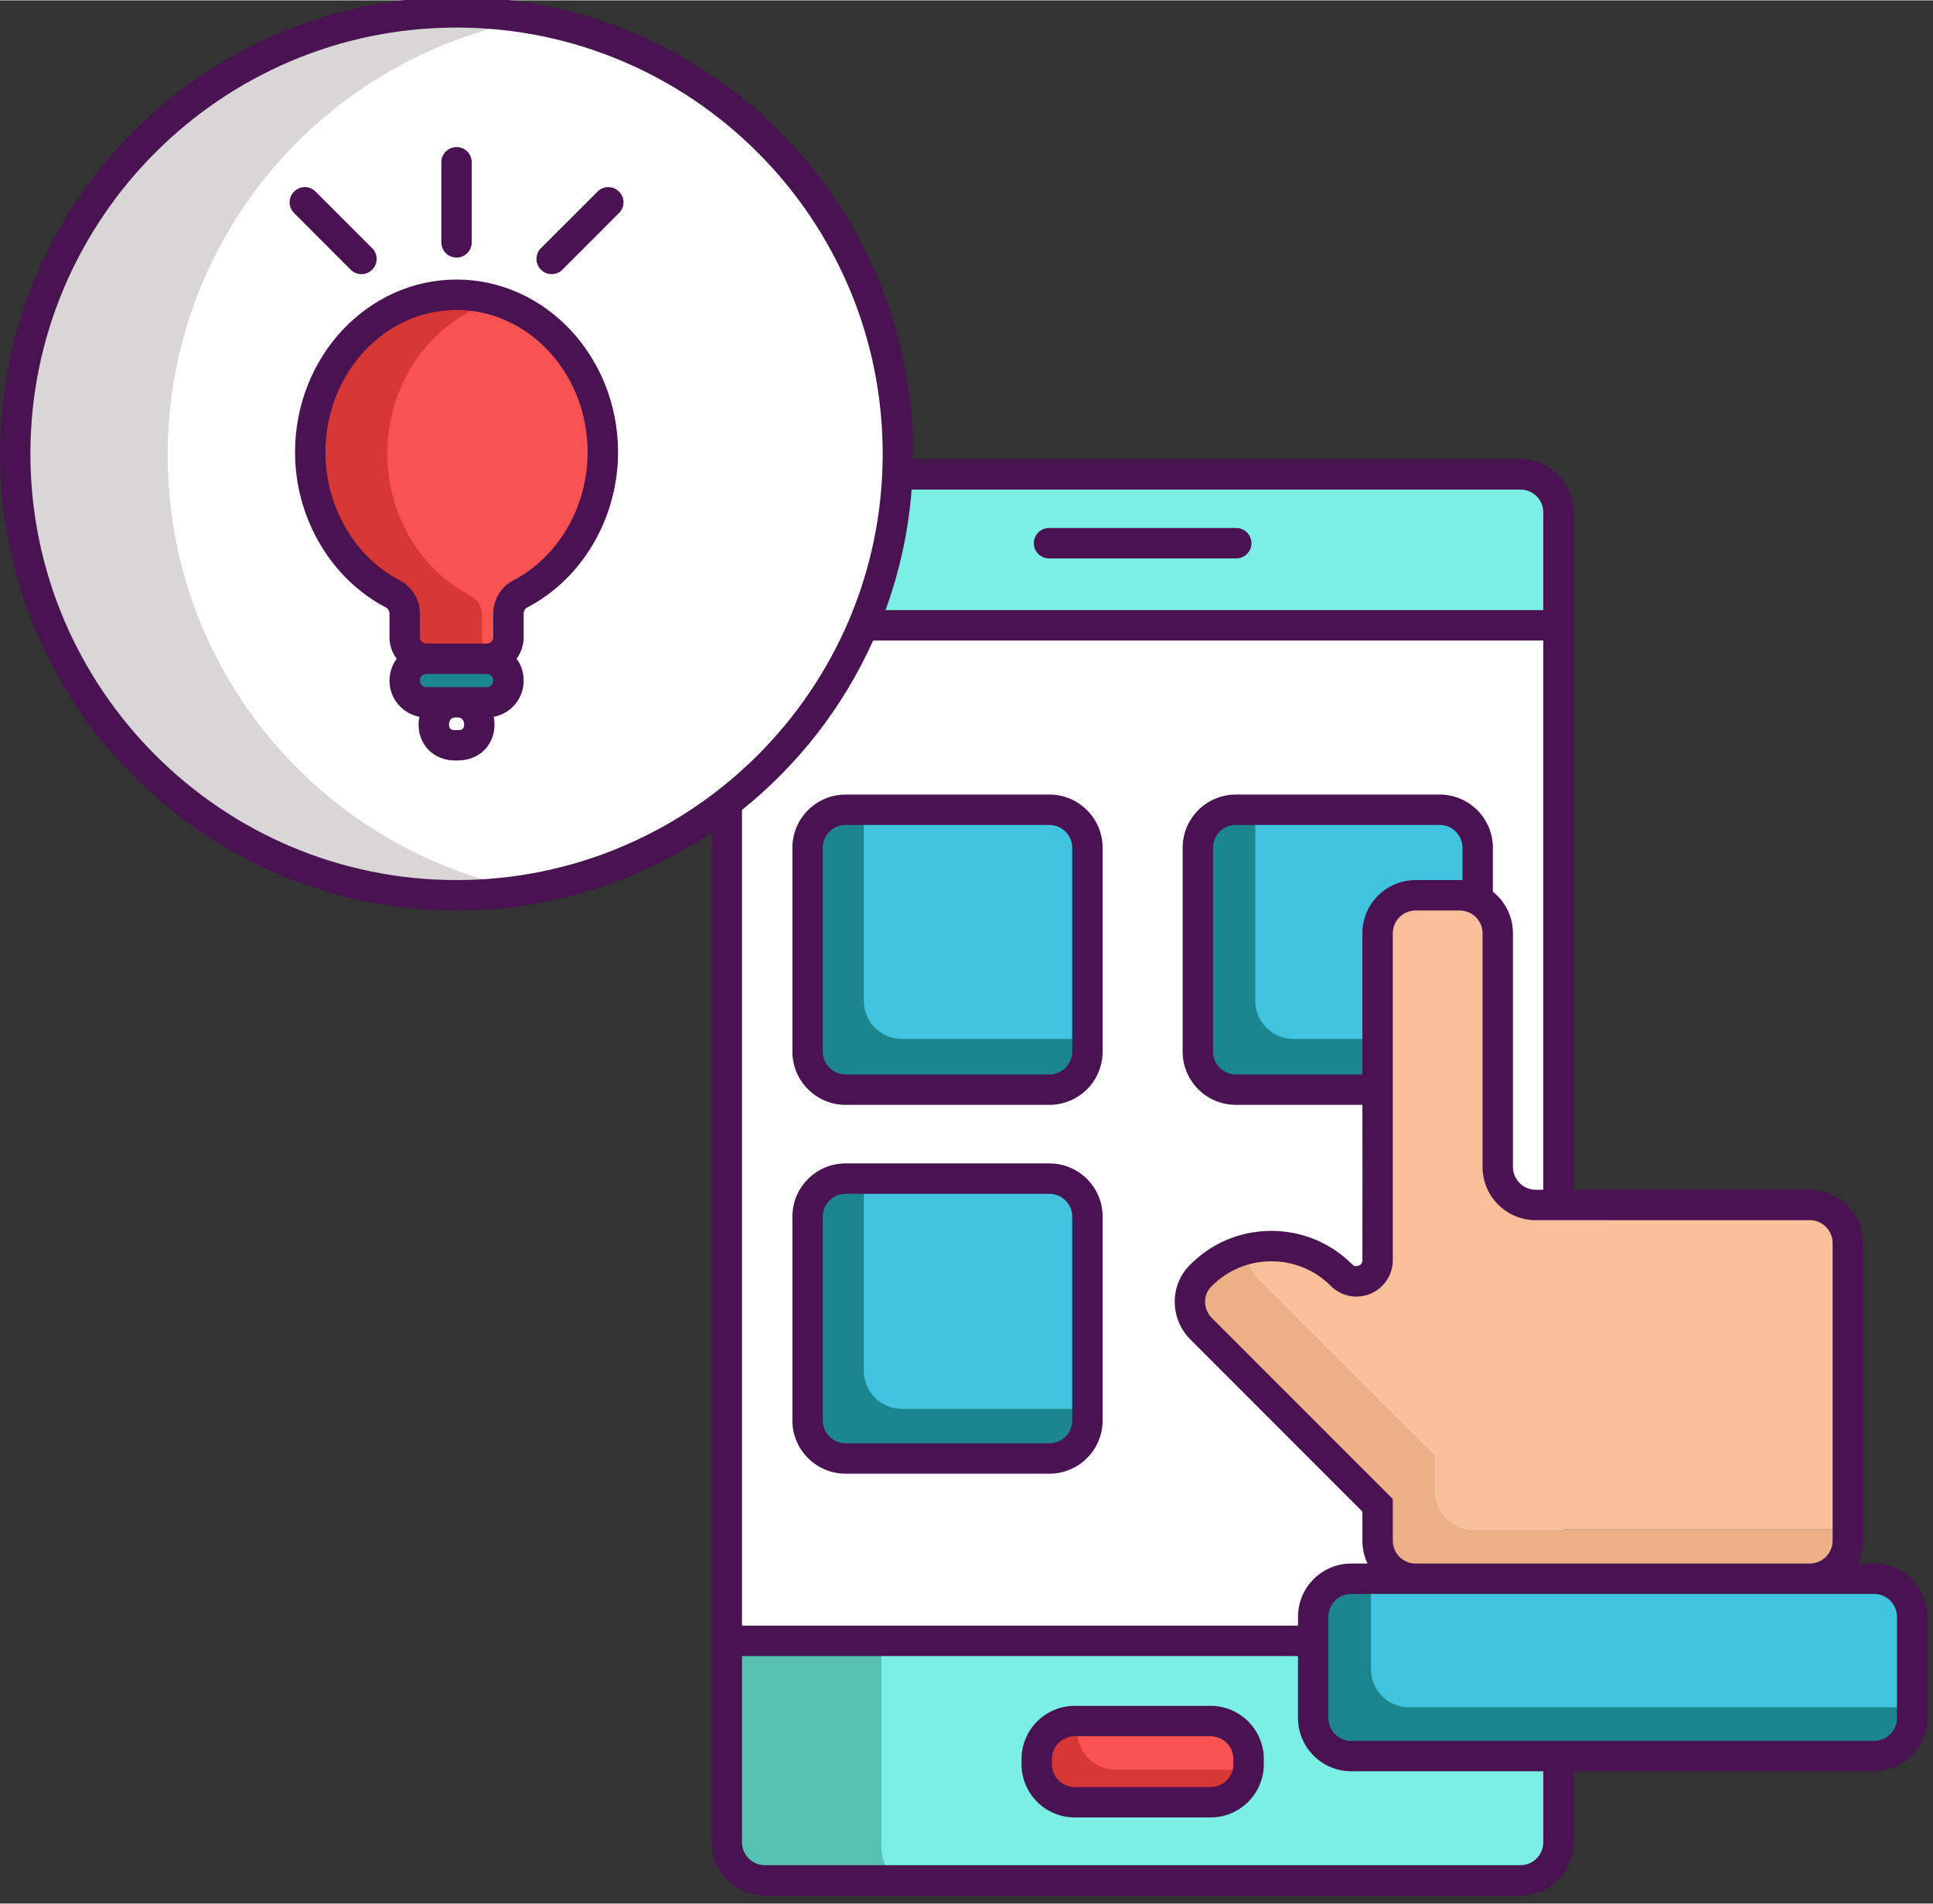 <?xml version="1.0" encoding="UTF-8" standalone="no"?>
<svg
   xmlns:dc="http://purl.org/dc/elements/1.1/"
   xmlns:cc="http://creativecommons.org/ns#"
   xmlns:rdf="http://www.w3.org/1999/02/22-rdf-syntax-ns#"
   xmlns:svg="http://www.w3.org/2000/svg"
   xmlns="http://www.w3.org/2000/svg"
   xmlns:sodipodi="http://sodipodi.sourceforge.net/DTD/sodipodi-0.dtd"
   xmlns:inkscape="http://www.inkscape.org/namespaces/inkscape"
   height="59.086pt"
   viewBox="0 -4 60.024 59.086"
   width="60pt"
   version="1.1"
   id="svg70"
   sodipodi:docname="1.ppc-icon.svg"
   inkscape:version="0.92.4 (5da689c313, 2019-01-14)">
  <rect x="0" y="-4" width="60.024" height="59.086" fill="#333333" stroke="none"/>
  <defs
     id="defs74" />
  <sodipodi:namedview
     pagecolor="#ffffff"
     bordercolor="#666666"
     borderopacity="1"
     objecttolerance="10"
     gridtolerance="10"
     guidetolerance="10"
     inkscape:pageopacity="0"
     inkscape:pageshadow="2"
     inkscape:window-width="1920"
     inkscape:window-height="1017"
     id="namedview72"
     showgrid="false"
     inkscape:zoom="1"
     inkscape:cx="338"
     inkscape:cy="104.23205"
     inkscape:window-x="-8"
     inkscape:window-y="-8"
     inkscape:window-maximized="1"
     inkscape:current-layer="svg70" />
  <path
     d="m 27.962,10.117 c 0,6.786 -4.914,12.421 -11.378,13.543 -0.769,0.135 -1.56,0.203 -2.367,0.203 -7.591,0 -13.744,-6.154 -13.744,-13.747 0,-7.59 6.154,-13.744 13.744,-13.744 0.807,0 1.598,0.068 2.367,0.203 6.464,1.122 11.378,6.758 11.378,13.541 z m 0,0"
     id="path2"
     inkscape:connector-curvature="0"
     style="fill:#d8d6d7;stroke-width:0.118" />
  <path
     d="m 48.535,47.078 v 6.275 c 0,0.654 -0.53,1.183 -1.183,1.183 h -23.534 c -0.654,0 -1.183,-0.53 -1.183,-1.183 v -6.275 z m 0,0"
     id="path4"
     inkscape:connector-curvature="0"
     style="fill:#56c1b3;stroke-width:0.118" />
  <path
     d="m 48.535,11.942 v 3.517 H 22.635 v -3.517 c 0,-0.653 0.53,-1.183 1.183,-1.183 h 23.534 c 0.653,0 1.183,0.53 1.183,1.183 z m 0,0"
     id="path6"
     inkscape:connector-curvature="0"
     style="fill:#56c1b3;stroke-width:0.118" />
  <path
     d="m 22.635,15.459 h 25.901 v 31.619 H 22.635 Z m 0,0"
     id="path8"
     inkscape:connector-curvature="0"
     style="fill:#ffffff;stroke-width:0.118" />
  <path
     d="m 48.535,47.078 v 6.275 c 0,0.654 -0.53,1.183 -1.183,1.183 H 28.552 c -0.654,0 -1.183,-0.53 -1.183,-1.183 v -6.275 z m 0,0"
     id="path10"
     inkscape:connector-curvature="0"
     style="fill:#7befe4;stroke-width:0.118" />
  <path
     d="m 48.535,11.942 v 3.517 H 27.368 v -3.517 c 0,-0.653 0.53,-1.183 1.183,-1.183 h 18.8 c 0.653,0 1.183,0.53 1.183,1.183 z m 0,0"
     id="path12"
     inkscape:connector-curvature="0"
     style="fill:#7befe4;stroke-width:0.118" />
  <path
     d="m 27.368,15.459 h 21.167 v 31.619 H 27.368 Z m 0,0"
     id="path14"
     inkscape:connector-curvature="0"
     style="fill:#ffffff;stroke-width:0.118" />
  <path
     d="m 38.885,50.759 v 0.173 c -0.007,0.649 -0.535,1.171 -1.183,1.171 h -4.232 c -0.656,0 -1.183,-0.53 -1.183,-1.183 v -0.161 c 0,-0.649 0.521,-1.177 1.171,-1.183 h 4.244 c 0.654,0 1.183,0.53 1.183,1.183 z m 0,0"
     id="path16"
     inkscape:connector-curvature="0"
     style="fill:#d73735;stroke-width:0.118" />
  <path
     d="m 38.885,50.759 v 0.173 h -4.244 c -0.656,0 -1.183,-0.53 -1.183,-1.183 v -0.173 h 4.244 c 0.654,0 1.183,0.53 1.183,1.183 z m 0,0"
     id="path18"
     inkscape:connector-curvature="0"
     style="fill:#f85252;stroke-width:0.118" />
  <path
     d="m 33.865,22.385 v 6.348 c 0,0.223 -0.061,0.429 -0.168,0.606 -0.206,0.345 -0.584,0.577 -1.015,0.577 h -6.348 c -0.653,0 -1.183,-0.53 -1.183,-1.183 v -6.348 c 0,-0.653 0.53,-1.183 1.183,-1.183 h 6.348 c 0.653,0 1.183,0.53 1.183,1.183 z m 0,0"
     id="path20"
     inkscape:connector-curvature="0"
     style="fill:#1c868e;stroke-width:0.118" />
  <path
     d="m 46.019,22.385 v 6.348 c 0,0.653 -0.53,1.183 -1.183,1.183 h -6.348 c -0.653,0 -1.183,-0.53 -1.183,-1.183 v -6.348 c 0,-0.653 0.53,-1.183 1.183,-1.183 h 6.348 c 0.653,0 1.183,0.53 1.183,1.183 z m 0,0"
     id="path22"
     inkscape:connector-curvature="0"
     style="fill:#1c868e;stroke-width:0.118" />
  <path
     d="m 33.865,33.869 v 6.348 c 0,0.654 -0.53,1.183 -1.183,1.183 h -6.348 c -0.653,0 -1.183,-0.53 -1.183,-1.183 v -6.348 c 0,-0.653 0.53,-1.183 1.183,-1.183 h 6.348 c 0.653,0 1.183,0.53 1.183,1.183 z m 0,0"
     id="path24"
     inkscape:connector-curvature="0"
     style="fill:#1c868e;stroke-width:0.118" />
  <path
     d="m 33.865,22.385 v 5.858 h -5.858 c -0.653,0 -1.183,-0.53 -1.183,-1.183 v -5.858 h 5.858 c 0.653,0 1.183,0.53 1.183,1.183 z m 0,0"
     id="path26"
     inkscape:connector-curvature="0"
     style="fill:#40c4df;stroke-width:0.118" />
  <path
     d="m 46.019,22.385 v 5.858 h -5.858 c -0.653,0 -1.183,-0.53 -1.183,-1.183 v -5.858 h 5.858 c 0.653,0 1.183,0.53 1.183,1.183 z m 0,0"
     id="path28"
     inkscape:connector-curvature="0"
     style="fill:#40c4df;stroke-width:0.118" />
  <path
     d="m 33.865,33.869 v 5.858 h -5.858 c -0.653,0 -1.183,-0.53 -1.183,-1.183 v -5.858 h 5.858 c 0.653,0 1.183,0.53 1.183,1.183 z m 0,0"
     id="path30"
     inkscape:connector-curvature="0"
     style="fill:#40c4df;stroke-width:0.118" />
  <path
     d="m 59.55,46.328 v 3.155 c 0,0.656 -0.53,1.183 -1.183,1.183 H 42.08 c -0.653,0 -1.183,-0.527 -1.183,-1.183 v -3.155 c 0,-0.653 0.53,-1.183 1.183,-1.183 h 16.287 c 0.653,0 1.183,0.53 1.183,1.183 z m 0,0"
     id="path32"
     inkscape:connector-curvature="0"
     style="fill:#1c868e;stroke-width:0.118" />
  <path
     d="m 59.55,46.328 v 2.665 H 43.754 c -0.653,0 -1.183,-0.527 -1.183,-1.183 v -2.665 h 15.797 c 0.653,0 1.183,0.53 1.183,1.183 z m 0,0"
     id="path34"
     inkscape:connector-curvature="0"
     style="fill:#40c4df;stroke-width:0.118" />
  <path
     d="m 57.546,43.471 v 0.49 c 0,0.653 -0.53,1.183 -1.183,1.183 H 44.085 c -0.653,0 -1.183,-0.53 -1.183,-1.183 v -1.103 l -5.493,-5.493 c -0.447,-0.447 -0.476,-1.181 -0.036,-1.636 0.391,-0.405 0.861,-0.677 1.361,-0.819 0.014,0.284 0.133,0.566 0.348,0.781 l 5.494,5.494 v 1.103 c 0,0.654 0.53,1.183 1.183,1.183 z m 0,0"
     id="path36"
     inkscape:connector-curvature="0"
     style="fill:#edaf85;stroke-width:0.118" />
  <path
     d="m 57.546,34.69 v 8.781 H 45.759 c -0.653,0 -1.183,-0.53 -1.183,-1.183 v -1.103 l -5.494,-5.494 c -0.215,-0.215 -0.333,-0.497 -0.348,-0.781 0.279,-0.083 0.57,-0.123 0.859,-0.123 0.79,0 1.581,0.3 2.185,0.904 0.414,0.414 1.124,0.121 1.124,-0.466 v -0.535 c 0,-0.087 0.012,-0.172 0.029,-0.256 -0.017,-0.083 -0.029,-0.168 -0.029,-0.258 v -9.129 c 0,-0.653 0.53,-1.183 1.183,-1.183 h 1.375 c 0.653,0 1.183,0.53 1.183,1.183 v 7.276 c 0,0.653 0.53,1.183 1.183,1.183 h 8.535 c 0.653,0 1.183,0.53 1.183,1.183 z m 0,0"
     id="path38"
     inkscape:connector-curvature="0"
     style="fill:#f7c09a;stroke-width:0.118" />
  <path
     d="m 27.962,10.117 c 0,6.786 -4.914,12.421 -11.378,13.543 -6.464,-1.122 -11.378,-6.758 -11.378,-13.543 0,-6.783 4.914,-12.419 11.378,-13.541 6.464,1.122 11.378,6.758 11.378,13.541 z m 0,0"
     id="path40"
     inkscape:connector-curvature="0"
     style="fill:#ffffff;stroke-width:0.118" />
  <path
     d="m 18.774,10.07 c 0,1.941 -1.051,3.619 -2.575,4.412 -0.227,0.118 -0.364,0.362 -0.364,0.618 v 0.727 c 0,0.286 -0.18,0.533 -0.433,0.627 -0.073,0.028 -0.156,0.045 -0.239,0.045 h -1.889 c -0.369,0 -0.67,-0.3 -0.67,-0.672 v -0.727 c 0,-0.256 -0.137,-0.499 -0.367,-0.618 -1.524,-0.793 -2.575,-2.471 -2.575,-4.412 0,-2.708 2.04,-4.904 4.556,-4.904 0.41,0 0.807,0.059 1.183,0.168 1.943,0.561 3.373,2.469 3.373,4.736 z m 0,0"
     id="path42"
     inkscape:connector-curvature="0"
     style="fill:#d73735;stroke-width:0.118" />
  <path
     d="m 18.774,10.07 c 0,1.941 -1.051,3.619 -2.575,4.412 -0.227,0.118 -0.364,0.362 -0.364,0.618 v 0.727 c 0,0.286 -0.18,0.533 -0.433,0.627 -0.251,-0.097 -0.431,-0.341 -0.431,-0.627 v -0.727 c 0,-0.256 -0.137,-0.499 -0.367,-0.618 -1.524,-0.793 -2.575,-2.471 -2.575,-4.412 0,-2.267 1.429,-4.175 3.373,-4.736 1.943,0.561 3.373,2.469 3.373,4.736 z m 0,0"
     id="path44"
     inkscape:connector-curvature="0"
     style="fill:#f85252;stroke-width:0.118" />
  <path
     d="m 15.834,17.169 v 0.017 c 0,0.286 -0.18,0.53 -0.433,0.625 -0.073,0.029 -0.156,0.045 -0.239,0.045 h -1.889 c -0.369,0 -0.67,-0.301 -0.67,-0.67 v -0.017 c 0,-0.369 0.3,-0.67 0.67,-0.67 h 1.889 c 0.083,0 0.165,0.017 0.239,0.045 0.253,0.095 0.433,0.338 0.433,0.625 z m 0,0"
     id="path46"
     inkscape:connector-curvature="0"
     style="fill:#1c868e;stroke-width:0.118" />
  <path
     d="m 14.183,17.855 c -0.829,0 -0.926,1.25 -0.102,1.334 0.045,0.005 0.091,0.007 0.137,0.007 0.046,0 0.092,-0.002 0.137,-0.007 0.825,-0.084 0.728,-1.334 -0.101,-1.334 z m 0,0"
     id="path48"
     inkscape:connector-curvature="0"
     style="fill:#ffffff;stroke-width:0.118" />
  <g
     id="g68"
     transform="matrix(0.118,0,0,0.118,0,-4.112)"
     style="fill:#491352">
    <path
       d="m 493.199,412.219 h -4.32 c 0.902,-1.82 1.383,-3.859 1.383,-6 v -78.34 c 0,-7.719 -6.281,-14 -14,-14 H 414.121 V 135.66 c 0,-7.719 -6.281,-14 -14,-14 H 240.262 c 0.019,-0.48 0.019,-0.941 0.019,-1.422 C 240.281,54 186.398,0.102 120.141,0.102 53.898,0.102 0,54 0,120.238 0,186.5 53.898,240.398 120.141,240.398 c 24.84,0 47.938,-7.578 67.121,-20.539 v 265.719 c 0,7.723 6.277,14 14,14 h 198.859 c 7.719,0 14,-6.277 14,-14 v -18.699 h 79.078 c 7.723,0 14,-6.277 14,-14 v -26.66 c 0,-7.719 -6.277,-14 -14,-14 z m -16.938,-90.34 c 3.297,0 6,2.699 6,6 v 78.34 c 0,3.301 -2.703,6 -6,6 -25.82,0 -85.164,0 -103.742,0 -3.32,0 -6,-2.699 -6,-6 v -10.98 l -47.578,-47.578 c -2.32,-2.32 -2.422,-6 -0.281,-8.219 4.16,-4.301 9.738,-6.703 15.719,-6.742 h 0.18 c 5.902,0 11.461,2.281 15.641,6.461 2.742,2.762 6.82,3.578 10.422,2.078 3.578,-1.477 5.898,-4.957 5.898,-8.84 0.019,-0.91 0,-40.547 0,-40.859 v -45.141 c 0,-3.32 2.68,-6 6,-6 h 11.621 c 0.238,0 0.48,0.023 0.719,0.062 2.961,0.34 5.281,2.859 5.281,5.938 v 61.48 c 0,7.723 6.281,14 14,14 z m -91.402,-89.438 c -0.238,-0.043 -0.48,-0.043 -0.719,-0.043 h -11.621 c -7.719,0 -14,6.281 -14,14 v 37.141 h -33.301 c -3.297,0 -6,-2.699 -6,-6 v -53.641 c 0,-3.297 2.703,-6 6,-6 h 53.641 c 3.32,0 6,2.703 6,6 z m 15.262,-102.781 c 3.32,0 6,2.699 6,6 v 25.719 H 233.02 c 3.66,-10.02 6.039,-20.66 6.879,-31.719 z M 120.141,232.398 C 58.301,232.398 8,182.078 8,120.238 8,58.422 58.301,8.102 120.141,8.102 c 61.84,0 112.141,50.32 112.141,112.137 0,62.184 -50.598,112.16 -112.141,112.16 z m 109.621,-63.02 h 176.359 v 144.5 h -1.98 c -3.301,0 -6,-2.699 -6,-6 v -61.48 c 0,-4.418 -2.062,-8.379 -5.281,-10.938 v -11.562 c 0,-7.719 -6.281,-14 -14,-14 h -53.641 c -7.719,0 -14,6.281 -14,14 v 53.641 c 0,7.723 6.281,14 14,14 h 33.301 c 0,0.223 0.039,36.82 0,40.859 0,0.922 -0.598,1.301 -0.961,1.441 -0.379,0.16 -1.059,0.32 -1.719,-0.32 -5.68,-5.699 -13.238,-8.82 -21.281,-8.82 h -0.238 c -8.141,0.062 -15.742,3.32 -21.398,9.18 -5.184,5.34 -5.023,14.062 0.359,19.422 l 45.238,45.258 v 7.66 c 0,2.141 0.48,4.18 1.359,6 h -4.301 c -7.719,0 -14,6.281 -14,14 v 2.34 H 195.262 V 213.941 c 14.758,-11.84 26.66,-27.102 34.5,-44.562 z m 176.359,316.199 c 0,3.301 -2.68,6 -6,6 H 201.262 c -3.301,0 -6,-2.699 -6,-6 v -49.02 h 146.316 v 16.32 c 0,7.723 6.281,14 14,14 h 50.543 z m 93.078,-32.699 c 0,3.32 -2.699,6 -6,6 -31.387,0 -106.848,0 -137.621,0 -3.316,0 -6,-2.68 -6,-6 v -26.66 c 0,-3.297 2.684,-6 6,-6 h 137.621 c 3.301,0 6,2.703 6,6 z m 0,0"
       id="path50"
       inkscape:connector-curvature="0" />
    <path
       d="m 120.141,74.398 c -23.441,0 -42.5,20.383 -42.5,45.441 0,17.262 9.398,33.281 23.918,40.84 0.562,0.301 0.941,0.941 0.941,1.66 v 6.141 c 0,2.141 0.699,4.098 1.879,5.699 -1.199,1.602 -1.879,3.621 -1.879,5.781 0,4.699 3.398,8.641 7.859,9.48 -0.098,0.5 -0.18,1.02 -0.199,1.52 -0.262,5.219 3.281,9.379 8.441,9.918 0.5,0.043 1.02,0.062 1.539,0.062 0.52,0 1.039,-0.019 1.559,-0.082 5.141,-0.52 8.68,-4.68 8.422,-9.898 -0.019,-0.5 -0.102,-1.02 -0.199,-1.52 4.477,-0.82 7.879,-4.762 7.879,-9.48 v -0.141 c 0,-2.121 -0.68,-4.082 -1.859,-5.66 1.18,-1.602 1.859,-3.539 1.859,-5.68 v -6.141 c 0,-0.719 0.359,-1.359 0.938,-1.66 14.523,-7.559 23.902,-23.578 23.902,-40.84 0,-25.059 -19.062,-45.441 -42.5,-45.441 z m 9.66,105.422 v 0.141 c 0,0.918 -0.762,1.66 -1.68,1.66 h -15.961 c -0.922,0 -1.66,-0.742 -1.66,-1.801 0,-0.922 0.738,-1.66 1.66,-1.66 h 15.961 c 0.918,0 1.68,0.738 1.68,1.66 z m -8.879,13.102 c -0.5,0.039 -1.062,0.039 -1.523,0 -0.398,-0.043 -1.32,-0.141 -1.238,-1.562 0.019,-0.52 0.238,-1.738 1.68,-1.738 h 0.602 c 1.438,0 1.66,1.219 1.699,1.738 0.059,1.422 -0.859,1.52 -1.219,1.562 z m 14.117,-39.344 c -3.238,1.684 -5.238,5.043 -5.238,8.762 v 6.141 c 0,0.918 -0.762,1.68 -1.68,1.68 h -15.961 c -0.922,0 -1.66,-0.762 -1.66,-1.68 v -6.141 c 0,-3.719 -2.02,-7.078 -5.262,-8.762 -11.898,-6.199 -19.598,-19.438 -19.598,-33.738 0,-20.641 15.48,-37.441 34.5,-37.441 19.02,0 34.5,16.801 34.5,37.441 0,14.301 -7.699,27.539 -19.602,33.738 z m 0,0"
       id="path52"
       inkscape:connector-curvature="0" />
    <path
       d="m 120.141,68.621 c 2.219,0 4,-1.801 4,-4 V 43.539 c 0,-2.199 -1.781,-4 -4,-4 -2.199,0 -4,1.801 -4,4 v 21.082 c 0,2.199 1.801,4 4,4 z m 0,0"
       id="path54"
       inkscape:connector-curvature="0" />
    <path
       d="m 157.238,51.262 -14.898,14.879 c -0.781,0.781 -1.16,1.82 -1.16,2.84 0,1.02 0.379,2.039 1.16,2.82 0.781,0.777 1.82,1.18 2.84,1.18 1.02,0 2.039,-0.402 2.82,-1.18 l 14.898,-14.902 c 0.781,-0.777 1.18,-1.797 1.18,-2.82 0,-1.02 -0.398,-2.039 -1.18,-2.816 -1.559,-1.582 -4.098,-1.582 -5.66,0 z m 0,0"
       id="path56"
       inkscape:connector-curvature="0" />
    <path
       d="m 95.121,72.98 c 1.02,0 2.039,-0.402 2.82,-1.18 0.777,-0.781 1.18,-1.801 1.18,-2.82 0,-1.02 -0.402,-2.059 -1.18,-2.84 L 83.039,51.262 c -1.559,-1.582 -4.078,-1.582 -5.641,0 -0.797,0.777 -1.18,1.797 -1.18,2.816 0,1.023 0.383,2.043 1.18,2.82 L 92.281,71.801 c 0.777,0.777 1.82,1.18 2.84,1.18 z m 0,0"
       id="path58"
       inkscape:connector-curvature="0" />
    <path
       d="m 276.062,147.77 h 49.262 c 2.207,0 4,-1.793 4,-4 0,-2.211 -1.793,-4 -4,-4 H 276.062 c -2.207,0 -4,1.789 -4,4 0,2.207 1.793,4 4,4 z m 0,0"
       id="path60"
       inkscape:connector-curvature="0" />
    <path
       d="m 318.578,449.66 h -35.758 c -7.719,0 -14,6.281 -14,14 v 1.359 c 0,7.719 6.281,14 14,14 h 35.758 c 7.723,0 14,-6.281 14,-14 v -1.359 c 0,-7.719 -6.277,-14 -14,-14 z m 6,15.359 c 0,3.301 -2.699,6 -6,6 h -35.758 c -3.32,0 -6,-2.699 -6,-6 v -1.359 c 0,-3.32 2.68,-6 6,-6 h 35.758 c 3.301,0 6,2.68 6,6 z m 0,0"
       id="path62"
       inkscape:connector-curvature="0" />
    <path
       d="m 222.52,291.539 h 53.641 c 7.719,0 14,-6.277 14,-14 v -53.641 c 0,-7.719 -6.281,-14 -14,-14 h -53.641 c -7.719,0 -14,6.281 -14,14 v 53.641 c 0,7.723 6.281,14 14,14 z m -6,-67.641 c 0,-3.297 2.699,-6 6,-6 h 53.641 c 3.301,0 6,2.703 6,6 v 53.641 c 0,3.301 -2.699,6 -6,6 h -53.641 c -3.301,0 -6,-2.699 -6,-6 z m 0,0"
       id="path64"
       inkscape:connector-curvature="0" />
    <path
       d="m 222.52,388.578 h 53.641 c 7.719,0 14,-6.277 14,-14 v -53.637 c 0,-7.723 -6.281,-14 -14,-14 h -53.641 c -7.719,0 -14,6.277 -14,14 v 53.637 c 0,7.723 6.281,14 14,14 z m -6,-67.637 c 0,-3.301 2.699,-6 6,-6 h 53.641 c 3.301,0 6,2.699 6,6 v 53.637 c 0,3.301 -2.699,6 -6,6 h -53.641 c -3.301,0 -6,-2.699 -6,-6 z m 0,0"
       id="path66"
       inkscape:connector-curvature="0" />
  </g>
</svg>
